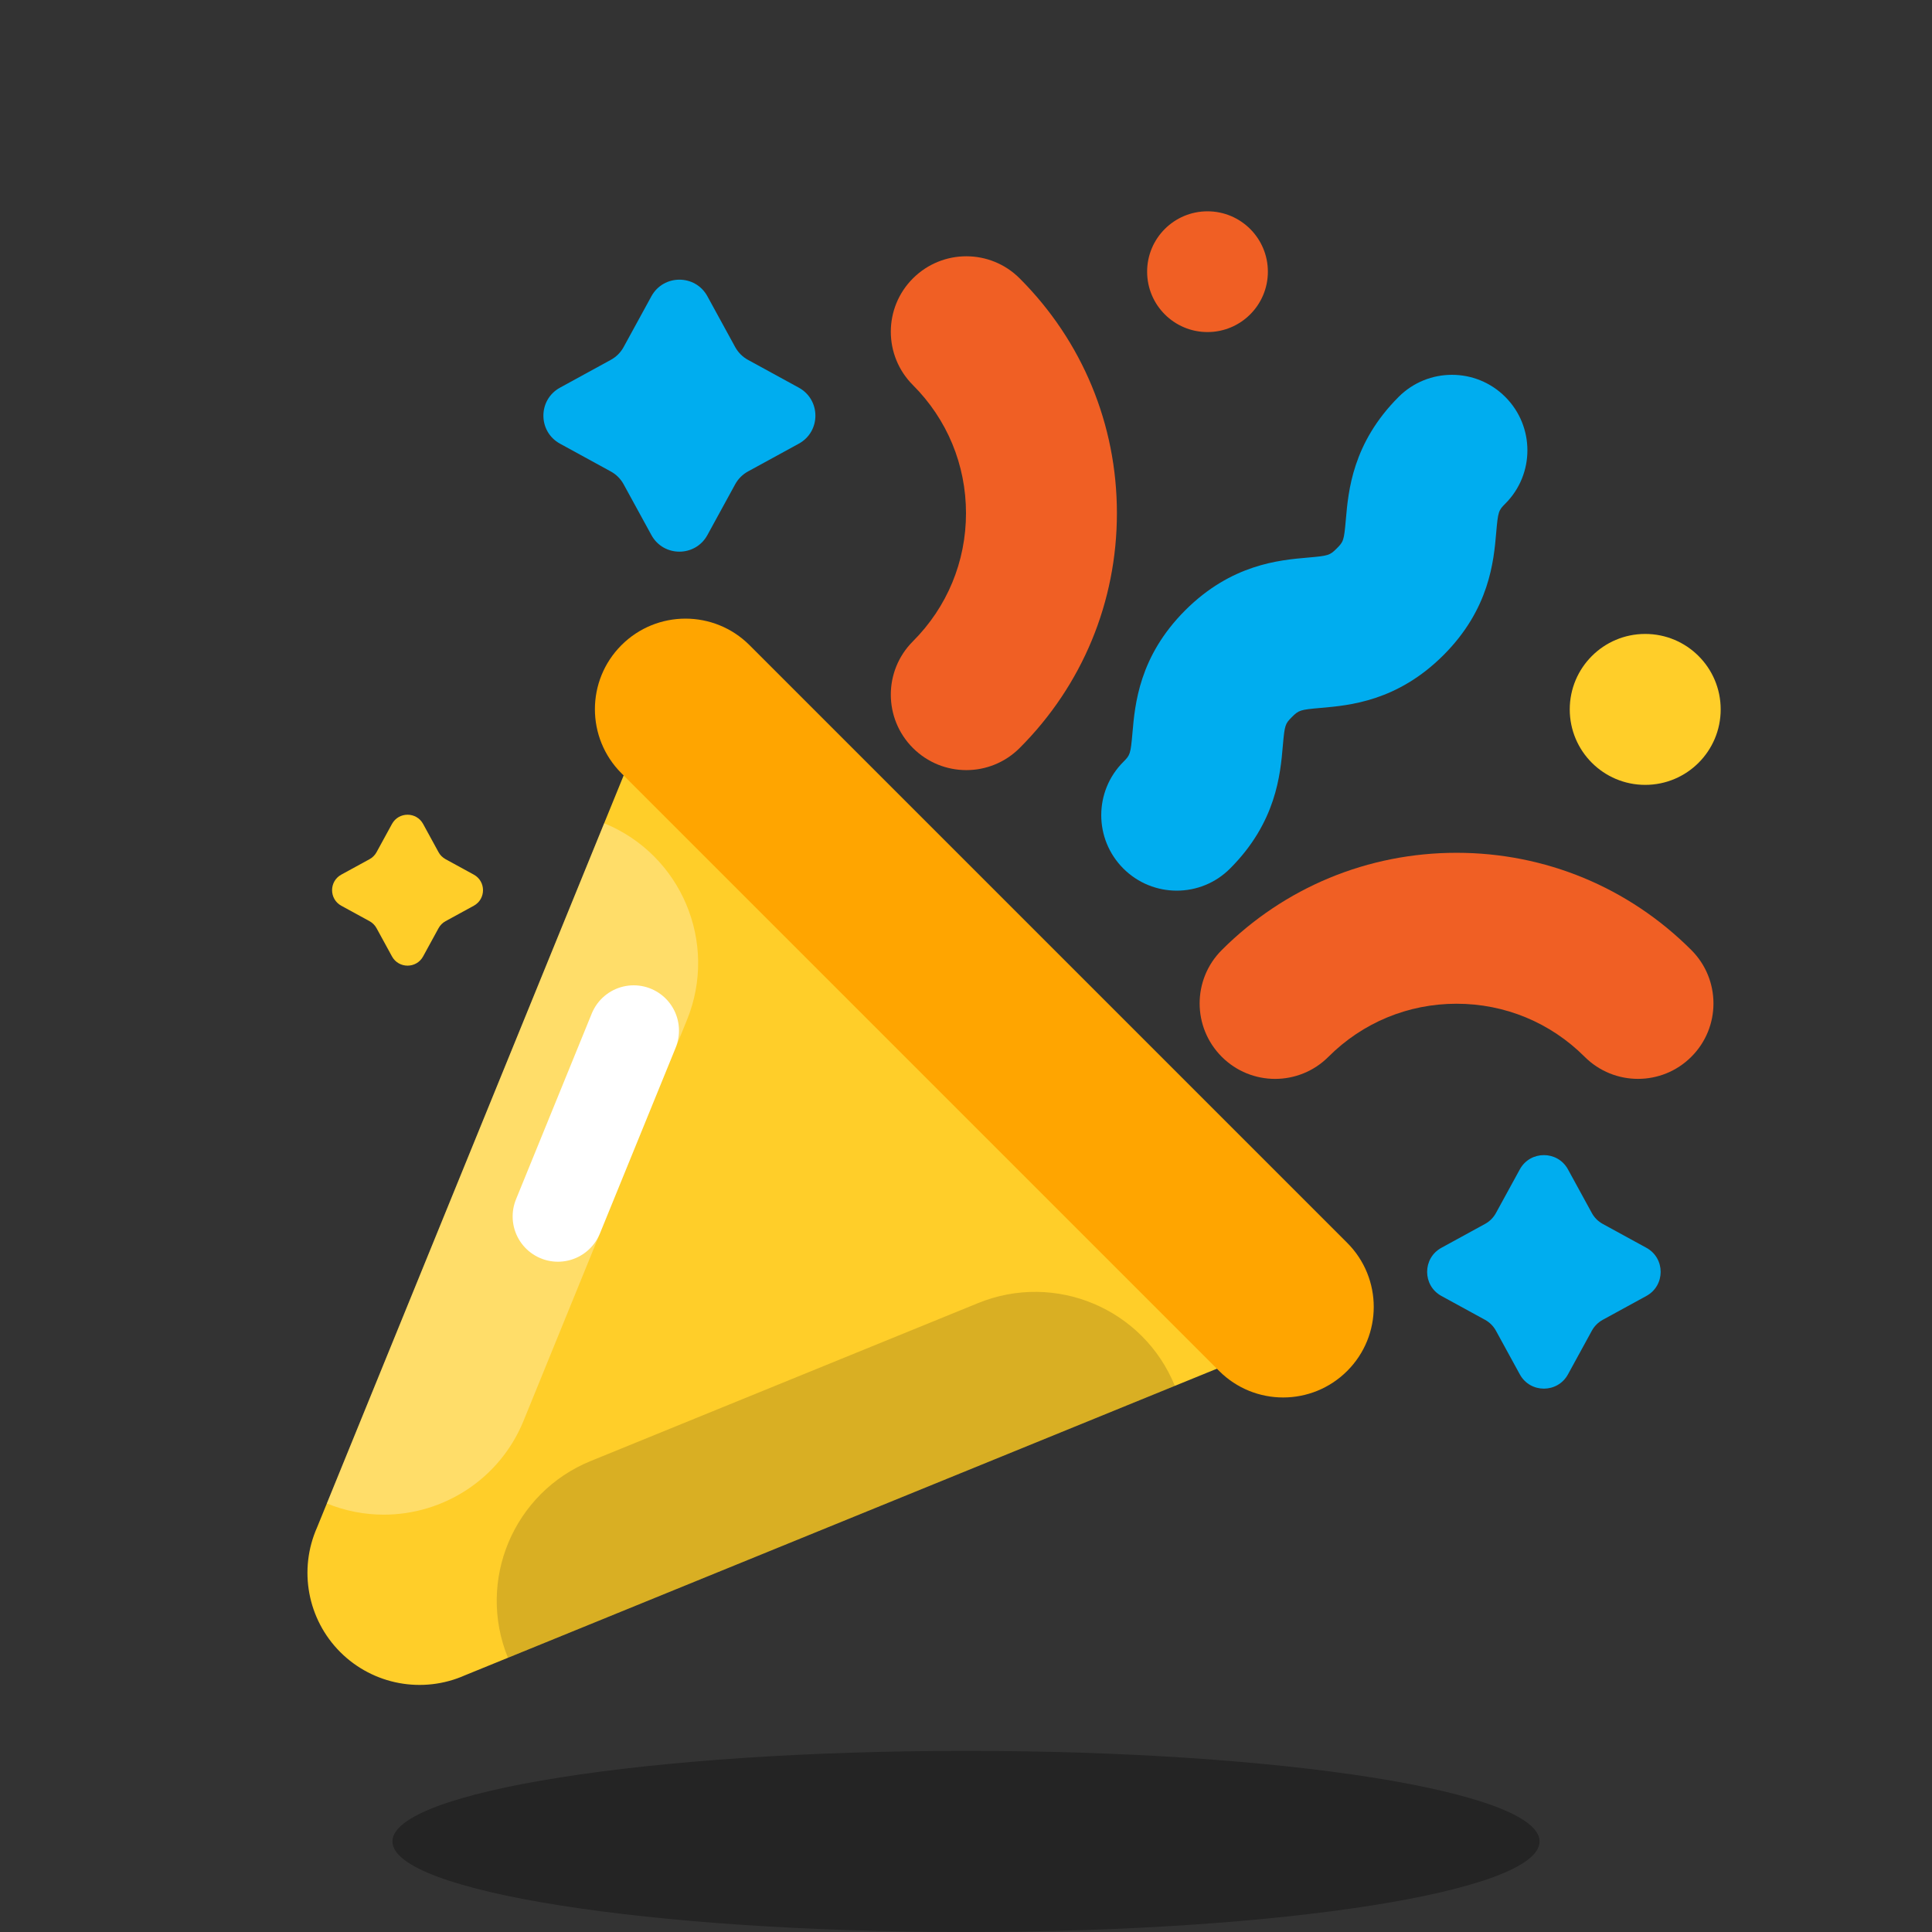 <?xml version="1.0" encoding="UTF-8"?> <svg xmlns="http://www.w3.org/2000/svg" width="64" height="64" viewBox="0 0 64 64" fill="none"><rect x="0" y="0" width="64" height="64" fill="#333333" stroke="none"/><path d="M32.011 25.511C31.37 25.511 30.732 25.267 30.242 24.779C29.265 23.802 29.265 22.22 30.242 21.244C31.375 20.11 32 18.604 32 17C32 15.396 31.375 13.89 30.242 12.757C29.265 11.78 29.265 10.198 30.242 9.222C31.22 8.246 32.801 8.245 33.778 9.222C35.855 11.299 36.999 14.062 36.999 17C36.999 19.938 35.855 22.701 33.778 24.778C33.289 25.267 32.65 25.511 32.011 25.511Z" fill="#F05F24"></path><path d="M54.261 35.739C53.621 35.739 52.982 35.495 52.493 35.007C51.36 33.874 49.853 33.25 48.25 33.25C46.647 33.25 45.14 33.874 44.007 35.007C43.03 35.984 41.448 35.984 40.472 35.007C39.496 34.03 39.495 32.448 40.472 31.472C42.549 29.395 45.312 28.25 48.25 28.25C51.188 28.25 53.951 29.395 56.028 31.472C57.005 32.449 57.005 34.031 56.028 35.007C55.54 35.495 54.9 35.739 54.261 35.739Z" fill="#F05F24"></path><path opacity="0.3" d="M32 64C42.493 64 51 62.657 51 61C51 59.343 42.493 58 32 58C21.507 58 13 59.343 13 61C13 62.657 21.507 64 32 64Z" fill="black"></path><path d="M11.272 54.728C10.186 53.642 9.881 51.998 10.505 50.594L22.707 20.665L45.334 43.292L15.406 55.495C14.002 56.119 12.359 55.814 11.272 54.728Z" fill="#FFCE29"></path><path d="M40.385 45.414L20.586 25.615C19.414 24.443 19.414 22.544 20.586 21.372C21.758 20.2 23.657 20.2 24.829 21.372L44.628 41.171C45.8 42.343 45.8 44.242 44.628 45.414C43.456 46.586 41.556 46.586 40.385 45.414Z" fill="#FFA500"></path><path d="M38.981 29.504C38.341 29.504 37.702 29.26 37.213 28.772C36.236 27.795 36.236 26.213 37.213 25.237C37.435 25.014 37.453 24.981 37.514 24.28C37.596 23.333 37.733 21.746 39.261 20.218C40.788 18.692 42.374 18.553 43.322 18.471C44.008 18.411 44.052 18.397 44.281 18.168C44.504 17.945 44.522 17.911 44.583 17.21C44.665 16.263 44.803 14.677 46.33 13.149C47.307 12.172 48.889 12.172 49.865 13.149C50.841 14.126 50.842 15.708 49.865 16.684C49.643 16.907 49.625 16.94 49.564 17.641C49.482 18.589 49.344 20.175 47.816 21.703C46.289 23.229 44.703 23.368 43.755 23.45C43.069 23.51 43.025 23.524 42.796 23.753C42.574 23.976 42.556 24.009 42.495 24.709C42.413 25.657 42.276 27.243 40.748 28.771C40.261 29.26 39.621 29.504 38.981 29.504Z" fill="#00ADEF"></path><path d="M40 11C41.105 11 42 10.105 42 9C42 7.895 41.105 7 40 7C38.895 7 38 7.895 38 9C38 10.105 38.895 11 40 11Z" fill="#F05F24"></path><path d="M54.5 26C55.881 26 57 24.881 57 23.5C57 22.119 55.881 21 54.5 21C53.119 21 52 22.119 52 23.5C52 24.881 53.119 26 54.5 26Z" fill="#FFCE29"></path><path d="M53.093 40.544L54.539 41.335C55.169 41.68 55.169 42.585 54.539 42.93L53.093 43.721C52.941 43.804 52.815 43.93 52.732 44.082L51.941 45.528C51.596 46.158 50.691 46.158 50.346 45.528L49.555 44.082C49.472 43.93 49.346 43.804 49.194 43.721L47.748 42.93C47.118 42.585 47.118 41.68 47.748 41.335L49.194 40.544C49.346 40.461 49.472 40.335 49.555 40.183L50.346 38.737C50.691 38.107 51.596 38.107 51.941 38.737L52.732 40.183C52.815 40.335 52.94 40.461 53.093 40.544Z" fill="#00ADEF"></path><path d="M14.76 28.462L15.695 28.973C16.102 29.196 16.102 29.781 15.695 30.004L14.76 30.515C14.661 30.569 14.58 30.65 14.527 30.748L14.016 31.683C13.793 32.09 13.208 32.09 12.985 31.683L12.474 30.748C12.42 30.649 12.339 30.568 12.241 30.515L11.306 30.004C10.899 29.781 10.899 29.196 11.306 28.973L12.241 28.462C12.34 28.408 12.421 28.327 12.474 28.229L12.985 27.294C13.208 26.887 13.793 26.887 14.016 27.294L14.527 28.229C14.58 28.327 14.661 28.408 14.76 28.462Z" fill="#FFCE29"></path><path d="M24.776 11.92L26.46 12.841C27.195 13.243 27.195 14.297 26.46 14.698L24.776 15.619C24.599 15.716 24.453 15.862 24.355 16.04L23.434 17.724C23.032 18.458 21.979 18.458 21.578 17.724L20.657 16.04C20.559 15.862 20.413 15.716 20.235 15.619L18.552 14.698C17.817 14.296 17.817 13.242 18.552 12.841L20.235 11.92C20.413 11.823 20.559 11.677 20.657 11.499L21.578 9.815C21.98 9.081 23.034 9.081 23.434 9.815L24.355 11.499C24.453 11.677 24.599 11.823 24.776 11.92Z" fill="#00ADEF"></path><path opacity="0.3" d="M17.345 47.062L22.756 33.789C23.799 31.231 22.57 28.314 20.014 27.271L10.827 49.804C11.445 50.056 12.084 50.175 12.713 50.175C14.686 50.176 16.555 49.001 17.345 47.062Z" fill="white"></path><path opacity="0.15" d="M32.4 43.167L19.568 48.398C17.011 49.44 15.783 52.358 16.826 54.915L38.918 45.908C37.876 43.352 34.961 42.122 32.4 43.167Z" fill="black"></path><path d="M18.482 40.296L20.992 34.14" stroke="white" stroke-width="3" stroke-miterlimit="10" stroke-linecap="round" stroke-linejoin="round"></path></svg> 